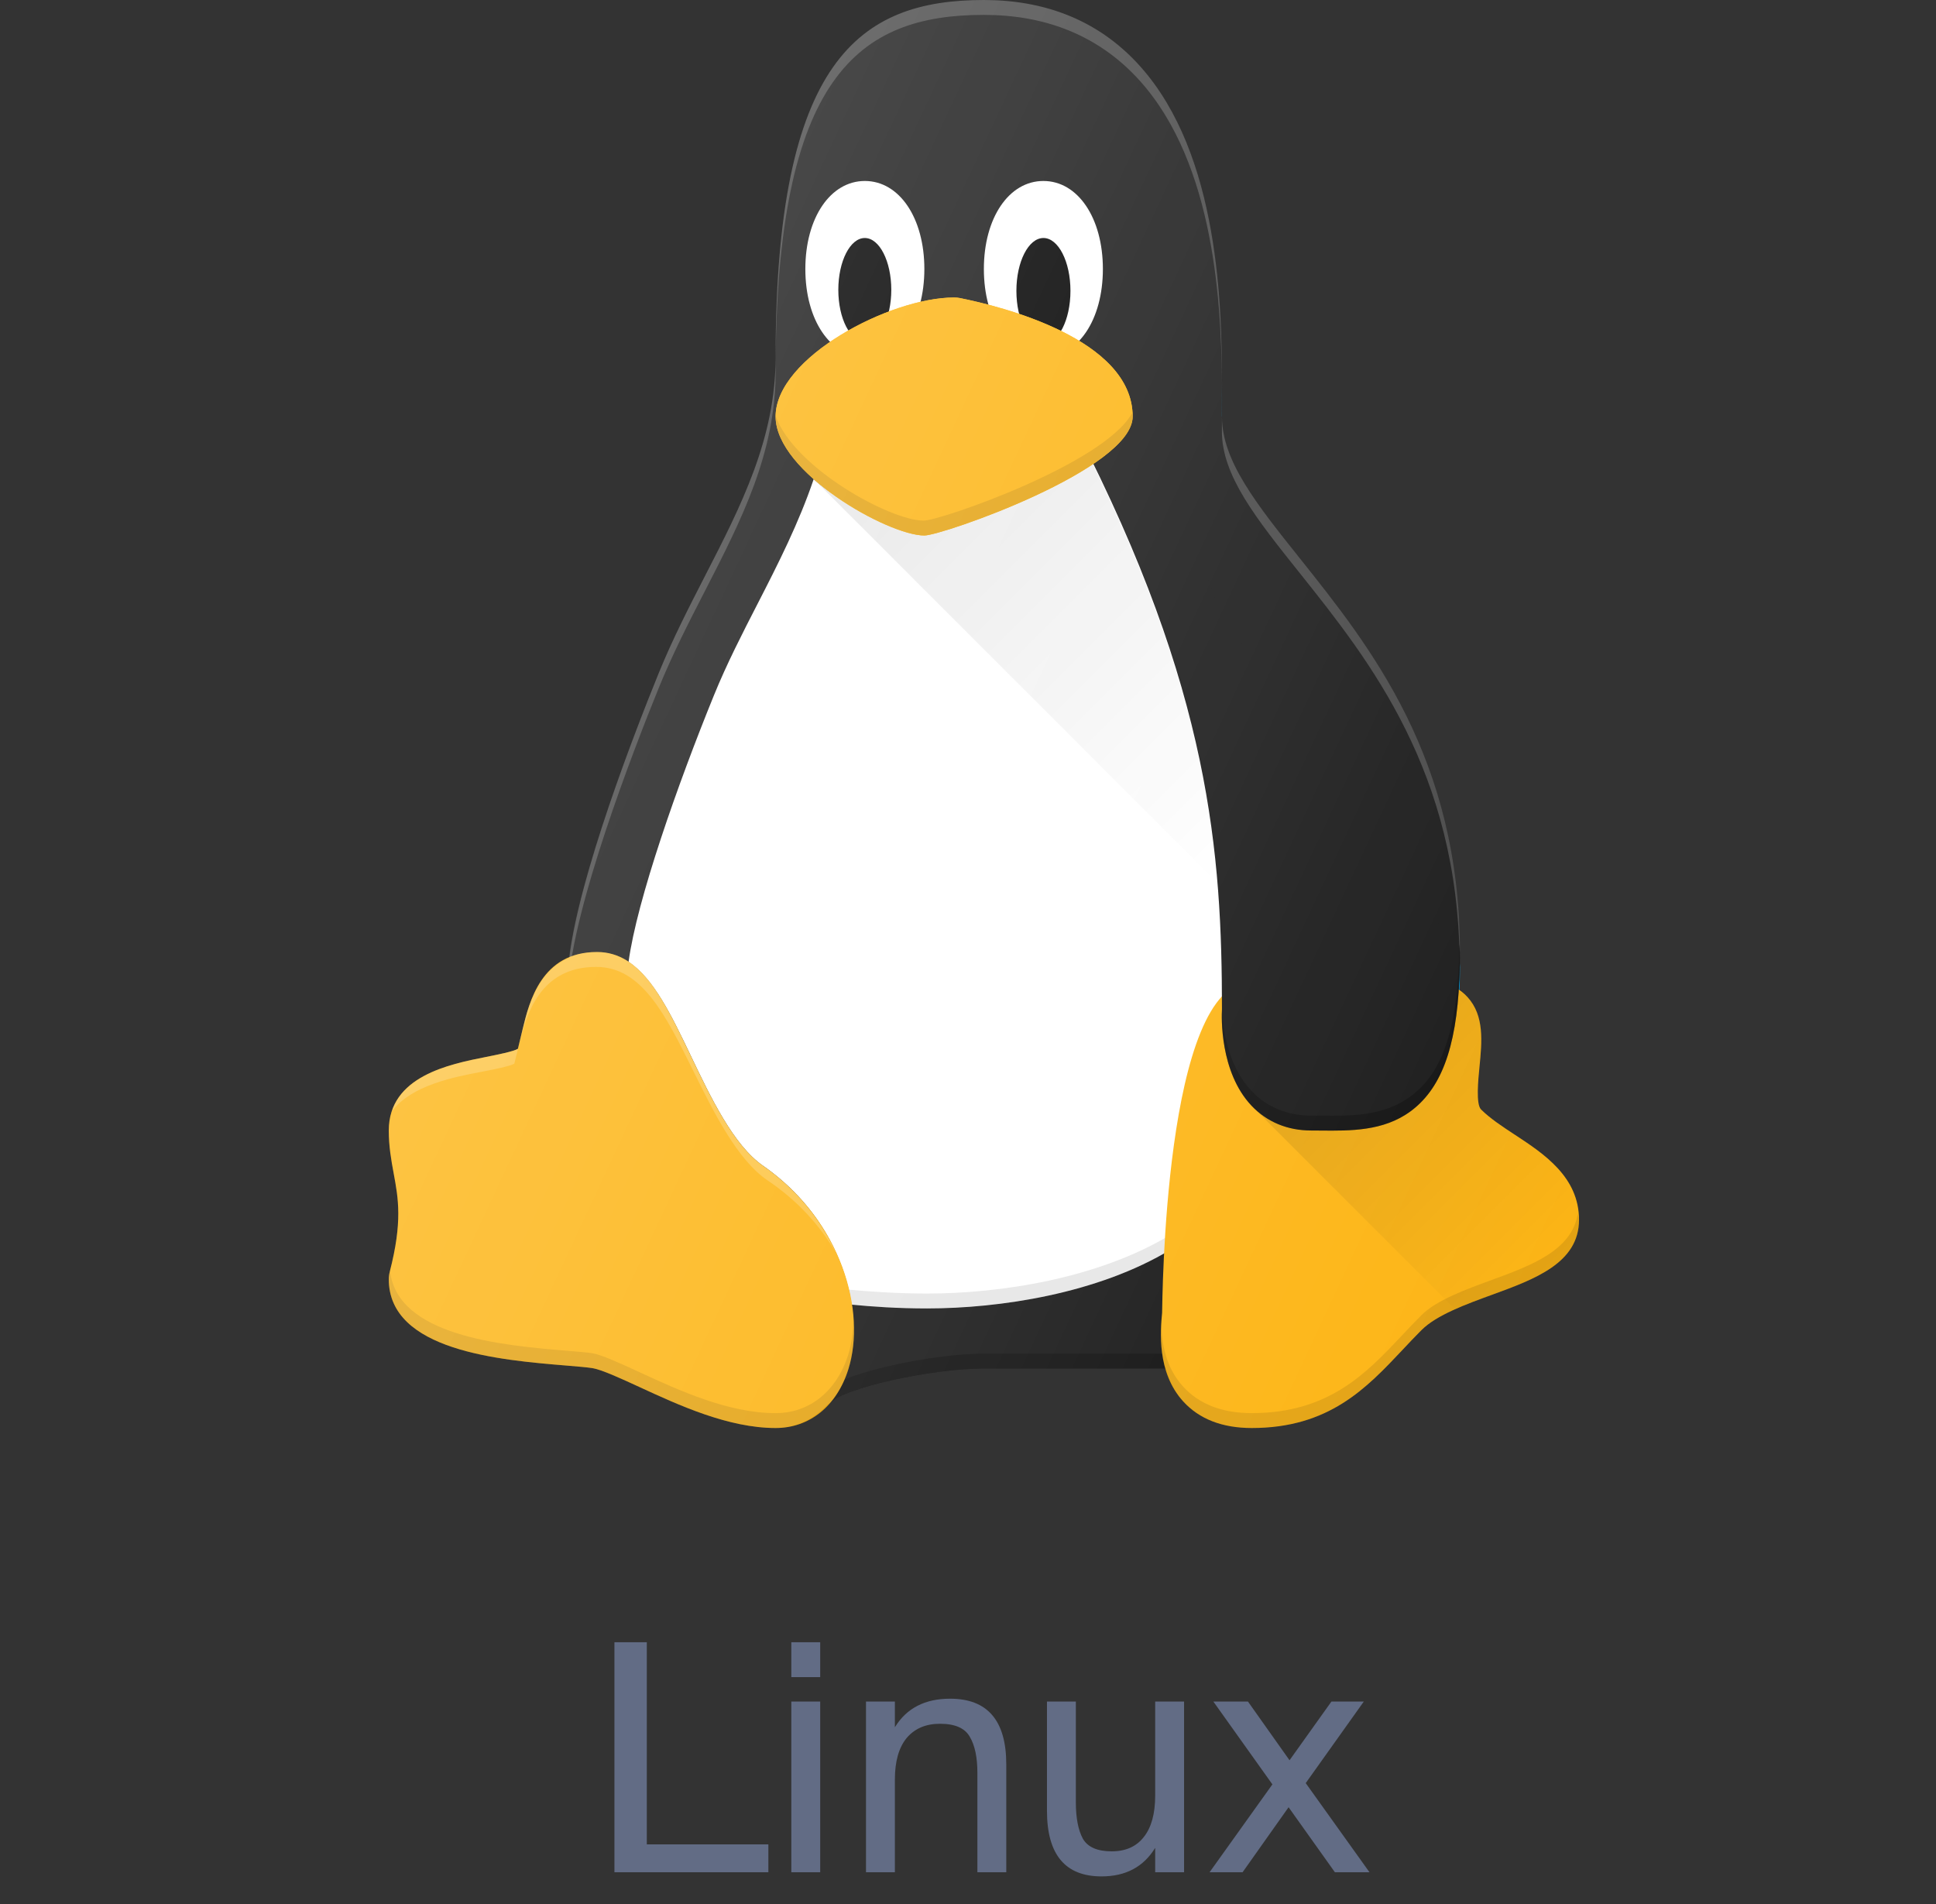 <svg width="61" height="60" viewBox="0 0 61 60" fill="none" xmlns="http://www.w3.org/2000/svg">
<rect x="0" y="0" width="61" height="60" fill="#333333" stroke="none"/>
<path d="M20.38 51.75V58.12H24.21V59H19.36V51.75H20.38ZM24.933 53.62H25.843V59H24.933V53.62ZM24.933 51.75H25.843V52.85H24.933V51.75ZM28.196 53.62V54.43C28.563 53.83 29.143 53.53 29.936 53.53C31.116 53.53 31.706 54.22 31.706 55.6V59H30.796V55.87C30.796 55.377 30.716 54.997 30.556 54.73C30.403 54.457 30.09 54.32 29.616 54.32C29.17 54.32 28.82 54.47 28.566 54.77C28.32 55.07 28.196 55.507 28.196 56.08V59H27.286V53.62H28.196ZM36.398 59V58.23C36.031 58.83 35.468 59.13 34.708 59.13C33.561 59.13 32.988 58.44 32.988 57.06V53.62H33.898V56.79C33.898 57.283 33.971 57.667 34.118 57.94C34.271 58.207 34.574 58.34 35.028 58.34C35.468 58.34 35.804 58.19 36.038 57.89C36.278 57.59 36.398 57.153 36.398 56.58V53.62H37.308V59H36.398ZM42.971 53.62L41.141 56.19L43.151 59H42.061L40.601 56.95L39.151 59H38.111L40.091 56.23L38.231 53.62H39.321L40.631 55.47L41.951 53.62H42.971Z" fill="#626C85"/>
<path d="M45.402 33.813C45.811 32.935 46 31.705 46 30C46 23.913 43.196 20.401 40.943 17.578C39.578 15.869 38.5 14.518 38.5 13.125L38.502 12.688C38.517 10.1 38.547 4.713 35.686 1.836C34.474 0.618 32.898 0 31 0C27.061 0 24.438 1.913 24.438 11.25C24.438 13.82 23.356 15.925 22.212 18.153C21.71 19.13 21.191 20.141 20.756 21.209C19.89 23.339 17.875 28.551 17.875 30.938C17.875 31.09 17.912 31.239 17.982 31.373L24.618 44.027C24.761 44.299 25.033 44.476 25.337 44.515C25.375 44.519 25.413 44.522 25.45 44.522C25.716 44.522 25.977 44.405 26.157 44.204C26.573 43.74 29.335 43.125 31 43.125H37.36C37.605 43.125 37.839 43.03 38.014 42.859L45.716 35.359C46.088 34.998 46.095 34.405 45.734 34.034C45.638 33.934 45.524 33.861 45.402 33.813Z" fill="#1A1A1A"/>
<path opacity="0.2" d="M22.212 18.622C23.356 16.393 24.438 14.289 24.438 11.719C24.438 2.382 27.061 0.469 31 0.469C32.898 0.469 34.474 1.087 35.686 2.304C38.186 4.819 38.478 9.251 38.502 12.056C38.504 9.305 38.339 4.505 35.686 1.836C34.474 0.618 32.898 0 31 0C27.061 0 24.438 1.913 24.438 11.25C24.438 13.82 23.356 15.925 22.212 18.153C21.71 19.13 21.191 20.141 20.756 21.209C19.89 23.339 17.875 28.551 17.875 30.938C17.875 30.98 17.899 31.018 17.905 31.06C18.064 28.555 19.927 23.717 20.756 21.678C21.191 20.609 21.71 19.599 22.212 18.622Z" fill="white"/>
<path d="M45.735 34.502C45.851 34.622 45.915 34.767 45.955 34.918C46.033 34.612 45.971 34.276 45.735 34.034C45.678 33.975 45.607 33.945 45.541 33.905C45.495 34.031 45.455 34.168 45.402 34.282C45.524 34.33 45.638 34.403 45.735 34.502Z" fill="#0099D8"/>
<path opacity="0.2" d="M38.5 13.594C38.5 14.987 39.578 16.337 40.943 18.047C43.175 20.843 45.94 24.324 45.991 30.308C45.992 30.202 46 30.11 46 30C46 23.913 43.196 20.401 40.943 17.578C39.582 15.873 38.507 14.525 38.502 13.135V13.157L38.5 13.594Z" fill="white"/>
<path d="M38.5 13.125L38.502 13.135C38.504 12.814 38.505 12.452 38.502 12.056C38.502 12.271 38.503 12.501 38.502 12.688L38.5 13.125Z" fill="#0099D8"/>
<path d="M38.742 31.522C38.719 26.957 38.099 21.822 34.492 14.449C32.707 15.656 29.43 16.61 29.036 16.61C28.326 16.61 26.777 16.104 25.638 15.099C25.17 16.48 24.522 17.758 23.879 19.01C23.396 19.95 22.896 20.924 22.493 21.916C21.36 24.7 20.066 28.365 19.805 30.313C20.598 30.842 21.151 31.985 21.762 33.263C22.394 34.587 23.111 36.087 24.035 36.731C25.725 37.908 26.602 39.587 26.831 41.112C27.475 41.176 28.285 41.232 29.207 41.232C31.494 41.232 34.595 40.767 36.889 39.375C37.018 36.895 37.453 32.917 38.742 31.522Z" fill="white"/>
<path d="M45.991 30.308C45.968 31.846 45.785 32.992 45.402 33.813C45.453 33.833 45.493 33.876 45.541 33.905C45.847 33.059 46 31.952 46 30.469C46 30.412 45.991 30.364 45.991 30.308Z" fill="#0099D8"/>
<path opacity="0.1" d="M26.831 41.112C27.474 41.176 28.285 41.232 29.206 41.232C31.494 41.232 34.595 40.767 36.889 39.375V38.906C34.595 40.298 31.494 40.763 29.206 40.763C28.285 40.763 27.333 40.699 26.689 40.635" fill="black"/>
<path opacity="0.3" d="M38.022 42.391C37.847 42.561 37.612 42.656 37.368 42.656H31.008C29.343 42.656 26.581 43.271 26.165 43.736C25.985 43.936 25.724 44.053 25.458 44.053C25.42 44.053 25.383 44.05 25.345 44.046C25.04 44.007 24.768 43.83 24.626 43.558L17.99 30.904C17.939 30.808 17.928 30.698 17.913 30.591C17.906 30.703 17.883 30.836 17.883 30.937C17.883 31.089 17.919 31.239 17.99 31.373L24.626 44.027C24.768 44.299 25.04 44.476 25.345 44.515C25.383 44.519 25.42 44.522 25.458 44.522C25.724 44.522 25.985 44.405 26.165 44.204C26.581 43.74 29.343 43.125 31.008 43.125H37.368C37.612 43.125 37.847 43.03 38.022 42.859L45.724 35.359C45.976 35.114 46.046 34.765 45.962 34.449C45.921 34.61 45.852 34.766 45.724 34.891L38.022 42.391Z" fill="black"/>
<path d="M47.739 35.764C47.351 35.51 46.949 35.246 46.665 34.962C46.499 34.796 46.575 34.03 46.616 33.618C46.694 32.827 46.774 32.011 46.242 31.424C46.042 31.202 45.674 30.938 45.065 30.938C44.563 30.938 44.197 31.335 44.175 31.836C44.174 31.849 44.18 31.861 44.18 31.875H40.377C40.377 31.357 39.958 30.938 39.44 30.938C36.659 30.938 36.627 41.147 36.616 41.37C36.564 41.929 36.441 43.241 37.281 44.162C37.787 44.718 38.513 45 39.44 45C41.873 45 43.053 43.746 44.194 42.534C44.386 42.328 44.583 42.12 44.79 41.913C45.265 41.438 46.194 41.099 47.015 40.8C48.361 40.308 49.752 39.8 49.752 38.438C49.752 37.085 48.636 36.353 47.739 35.764Z" fill="#FDB515"/>
<path d="M24.036 36.731C23.112 36.087 22.395 34.587 21.762 33.263C20.925 31.512 20.202 30 18.812 30C17.058 30 16.675 31.576 16.47 32.423C16.413 32.657 16.327 33.008 16.319 33.05C16.179 33.136 15.656 33.239 15.31 33.308C14.165 33.535 12.25 33.914 12.25 35.625C12.25 36.123 12.324 36.546 12.406 36.986C12.55 37.766 12.687 38.502 12.28 40.078C12.26 40.154 12.25 40.234 12.25 40.312C12.25 42.566 15.751 42.859 17.843 43.032C18.191 43.062 18.48 43.084 18.666 43.113C18.954 43.159 19.559 43.437 20.143 43.706C21.392 44.283 22.948 45 24.438 45C25.509 45 26.366 44.308 26.73 43.149C27.297 41.343 26.546 38.479 24.036 36.731Z" fill="#FDB515"/>
<path opacity="0.2" d="M15.161 33.777C15.519 33.708 16.061 33.604 16.205 33.518C16.213 33.477 16.302 33.126 16.361 32.892C16.573 32.045 16.97 30.469 18.785 30.469C20.223 30.469 20.971 31.981 21.837 33.732C22.491 35.056 23.233 36.556 24.189 37.2C25.141 37.84 25.843 38.632 26.329 39.466C25.866 38.463 25.126 37.49 24.035 36.731C23.111 36.087 22.394 34.587 21.761 33.263C20.924 31.512 20.201 30 18.811 30C17.057 30 16.674 31.576 16.469 32.423C16.412 32.657 16.326 33.008 16.318 33.05C16.178 33.136 15.655 33.239 15.309 33.308C14.315 33.505 12.743 33.819 12.346 35.019C12.967 34.2 14.282 33.945 15.161 33.777Z" fill="white"/>
<path d="M45.062 29.062C44.883 29.062 44.724 29.126 44.582 29.214L38.322 18.97C37.639 17.039 36.764 14.99 35.583 12.696C35.347 12.237 34.782 12.055 34.321 12.291C33.861 12.528 33.68 13.094 33.917 13.554C38.149 21.779 38.5 26.914 38.502 31.823C38.491 32.02 38.424 33.776 39.434 34.844C39.917 35.355 40.566 35.625 41.312 35.625L41.643 35.627C41.748 35.628 41.854 35.629 41.962 35.629C42.915 35.629 43.946 35.556 44.753 34.756C45.615 33.901 46 32.434 46 30C46 29.482 45.581 29.062 45.062 29.062Z" fill="#1A1A1A"/>
<path opacity="0.3" d="M44.752 34.287C43.946 35.087 42.915 35.16 41.962 35.16C41.854 35.16 41.748 35.159 41.642 35.158L41.312 35.156C40.566 35.156 39.916 34.886 39.433 34.375C38.677 33.575 38.525 32.39 38.5 31.763C38.5 31.782 38.501 31.803 38.501 31.823C38.49 32.02 38.423 33.776 39.433 34.844C39.916 35.355 40.566 35.625 41.312 35.625L41.642 35.627C41.748 35.628 41.854 35.629 41.962 35.629C42.915 35.629 43.946 35.556 44.752 34.756C45.615 33.901 45.999 32.434 45.999 30C45.999 29.97 45.985 29.945 45.982 29.915C45.94 32.103 45.565 33.482 44.752 34.287Z" fill="black"/>
<path d="M32.875 5.703C31.788 5.703 31 6.869 31 8.477C31 10.084 31.788 11.25 32.875 11.25C33.962 11.25 34.75 10.084 34.75 8.477C34.75 6.869 33.962 5.703 32.875 5.703Z" fill="white"/>
<path d="M32.877 10.83C33.347 10.83 33.728 10.085 33.728 9.165C33.728 8.245 33.347 7.5 32.877 7.5C32.407 7.5 32.025 8.245 32.025 9.165C32.025 10.085 32.407 10.83 32.877 10.83Z" fill="black"/>
<path d="M27.25 5.703C26.163 5.703 25.375 6.869 25.375 8.477C25.375 10.084 26.163 11.25 27.25 11.25C28.337 11.25 29.125 10.084 29.125 8.477C29.125 6.869 28.337 5.703 27.25 5.703Z" fill="white"/>
<path d="M34.378 14.517C32.573 15.691 29.423 16.61 29.037 16.61C28.327 16.61 26.777 16.104 25.639 15.098L38.354 27.814C38.052 24.184 37.1 20.054 34.378 14.517Z" fill="url(#paint0_linear_500_6063)"/>
<path d="M27.248 10.766C27.709 10.766 28.083 10.035 28.083 9.133C28.083 8.231 27.709 7.5 27.248 7.5C26.788 7.5 26.414 8.231 26.414 9.133C26.414 10.035 26.788 10.766 27.248 10.766Z" fill="black"/>
<path d="M30.247 9.393C30.186 9.381 30.124 9.375 30.062 9.375C28.047 9.375 24.438 11.266 24.438 13.125C24.438 14.882 27.983 16.875 29.125 16.875C29.679 16.875 35.688 14.789 35.688 13.125C35.688 10.672 31.523 9.649 30.247 9.393Z" fill="#FDB515"/>
<path d="M30.247 9.393C30.186 9.381 30.124 9.375 30.062 9.375C28.047 9.375 24.438 11.266 24.438 13.125C24.438 14.882 27.983 16.875 29.125 16.875C29.679 16.875 35.688 14.789 35.688 13.125C35.688 10.672 31.523 9.649 30.247 9.393Z" fill="#FDB515"/>
<path opacity="0.1" d="M47.012 40.331C46.192 40.63 45.262 40.969 44.787 41.444C44.58 41.651 44.383 41.86 44.191 42.065C43.05 43.277 41.87 44.531 39.437 44.531C38.51 44.531 37.784 44.249 37.278 43.694C36.728 43.09 36.605 42.335 36.59 41.718C36.55 42.365 36.573 43.389 37.278 44.162C37.784 44.718 38.51 45 39.437 45C41.87 45 43.05 43.746 44.191 42.533C44.383 42.328 44.58 42.12 44.787 41.913C45.262 41.438 46.192 41.099 47.012 40.8C48.358 40.308 49.749 39.8 49.749 38.438C49.749 38.37 49.717 38.32 49.712 38.255C49.524 39.399 48.256 39.876 47.012 40.331Z" fill="black"/>
<path opacity="0.1" d="M26.73 42.68C26.366 43.839 25.509 44.531 24.438 44.531C22.948 44.531 21.392 43.814 20.143 43.238C19.559 42.968 18.954 42.69 18.666 42.644C18.48 42.615 18.191 42.593 17.843 42.564C15.817 42.395 12.498 42.1 12.289 40.035C12.285 40.051 12.284 40.062 12.28 40.078C12.26 40.154 12.25 40.234 12.25 40.312C12.25 42.567 15.751 42.859 17.843 43.033C18.191 43.062 18.48 43.084 18.666 43.113C18.954 43.159 19.559 43.437 20.143 43.706C21.392 44.283 22.948 45 24.438 45C25.509 45 26.366 44.308 26.73 43.149C26.878 42.676 26.931 42.13 26.891 41.552C26.881 41.953 26.837 42.339 26.73 42.68Z" fill="black"/>
<path opacity="0.1" d="M29.105 16.406C28.054 16.406 25.033 14.754 24.44 13.114C24.44 13.117 24.438 13.121 24.438 13.125C24.438 14.882 27.983 16.875 29.125 16.875C29.679 16.875 35.688 14.789 35.688 13.125C35.688 13.089 35.668 13.059 35.666 13.024C34.776 14.627 29.622 16.406 29.105 16.406Z" fill="black"/>
<path d="M47.736 35.764C47.348 35.51 46.946 35.246 46.663 34.962C46.497 34.796 46.573 34.03 46.613 33.618C46.691 32.827 46.772 32.01 46.24 31.424C46.172 31.348 46.063 31.278 45.946 31.212C45.828 32.919 45.457 34.058 44.753 34.756C43.946 35.556 42.915 35.629 41.962 35.629C41.854 35.629 41.748 35.628 41.643 35.627L41.312 35.625C40.566 35.625 39.917 35.355 39.434 34.844L45.847 41.258C46.222 41.09 46.628 40.94 47.012 40.799C48.358 40.308 49.75 39.8 49.75 38.437C49.75 37.085 48.634 36.353 47.736 35.764Z" fill="url(#paint1_linear_500_6063)"/>
<path d="M47.737 35.764C47.349 35.51 46.947 35.246 46.663 34.962C46.497 34.796 46.573 34.03 46.613 33.618C46.691 32.827 46.772 32.011 46.24 31.424C46.176 31.353 46.062 31.285 45.962 31.215C45.987 30.839 46 30.436 46 30C46 23.913 43.196 20.401 40.943 17.578C39.578 15.869 38.5 14.518 38.5 13.125L38.502 12.688C38.517 10.1 38.547 4.713 35.686 1.836C34.474 0.618 32.898 0 31 0C27.061 0 24.438 1.913 24.438 11.25C24.438 13.82 23.356 15.925 22.212 18.153C21.71 19.13 21.191 20.141 20.756 21.209C19.971 23.14 18.257 27.583 17.941 30.178C16.927 30.605 16.634 31.743 16.47 32.423C16.413 32.657 16.327 33.008 16.319 33.05C16.179 33.136 15.656 33.239 15.31 33.308C14.165 33.535 12.25 33.914 12.25 35.625C12.25 36.123 12.324 36.546 12.406 36.986C12.55 37.766 12.687 38.502 12.28 40.078C12.26 40.154 12.25 40.234 12.25 40.312C12.25 42.566 15.751 42.859 17.843 43.032C18.191 43.062 18.48 43.084 18.666 43.113C18.954 43.159 19.559 43.437 20.143 43.706C21.392 44.283 22.948 45 24.438 45C25.079 45 25.626 44.727 26.054 44.28C26.086 44.252 26.128 44.237 26.157 44.204C26.573 43.74 29.335 43.125 31 43.125H36.739C36.842 43.486 36.991 43.847 37.279 44.162C37.785 44.718 38.511 45 39.438 45C41.871 45 43.051 43.746 44.192 42.534C44.384 42.328 44.581 42.12 44.788 41.913C45.263 41.438 46.192 41.099 47.013 40.8C48.358 40.308 49.75 39.8 49.75 38.438C49.75 37.085 48.634 36.353 47.737 35.764Z" fill="url(#paint2_linear_500_6063)"/>
<defs>
<linearGradient id="paint0_linear_500_6063" x1="27.968" y1="12.769" x2="40.684" y2="25.483" gradientUnits="userSpaceOnUse">
<stop stop-opacity="0.1"/>
<stop offset="1" stop-opacity="0"/>
</linearGradient>
<linearGradient id="paint1_linear_500_6063" x1="41.991" y1="32.287" x2="49.298" y2="39.594" gradientUnits="userSpaceOnUse">
<stop stop-opacity="0.1"/>
<stop offset="1" stop-opacity="0"/>
</linearGradient>
<linearGradient id="paint2_linear_500_6063" x1="18.334" y1="18.863" x2="51.786" y2="34.461" gradientUnits="userSpaceOnUse">
<stop stop-color="white" stop-opacity="0.2"/>
<stop offset="1" stop-color="white" stop-opacity="0"/>
</linearGradient>
</defs>
</svg>
